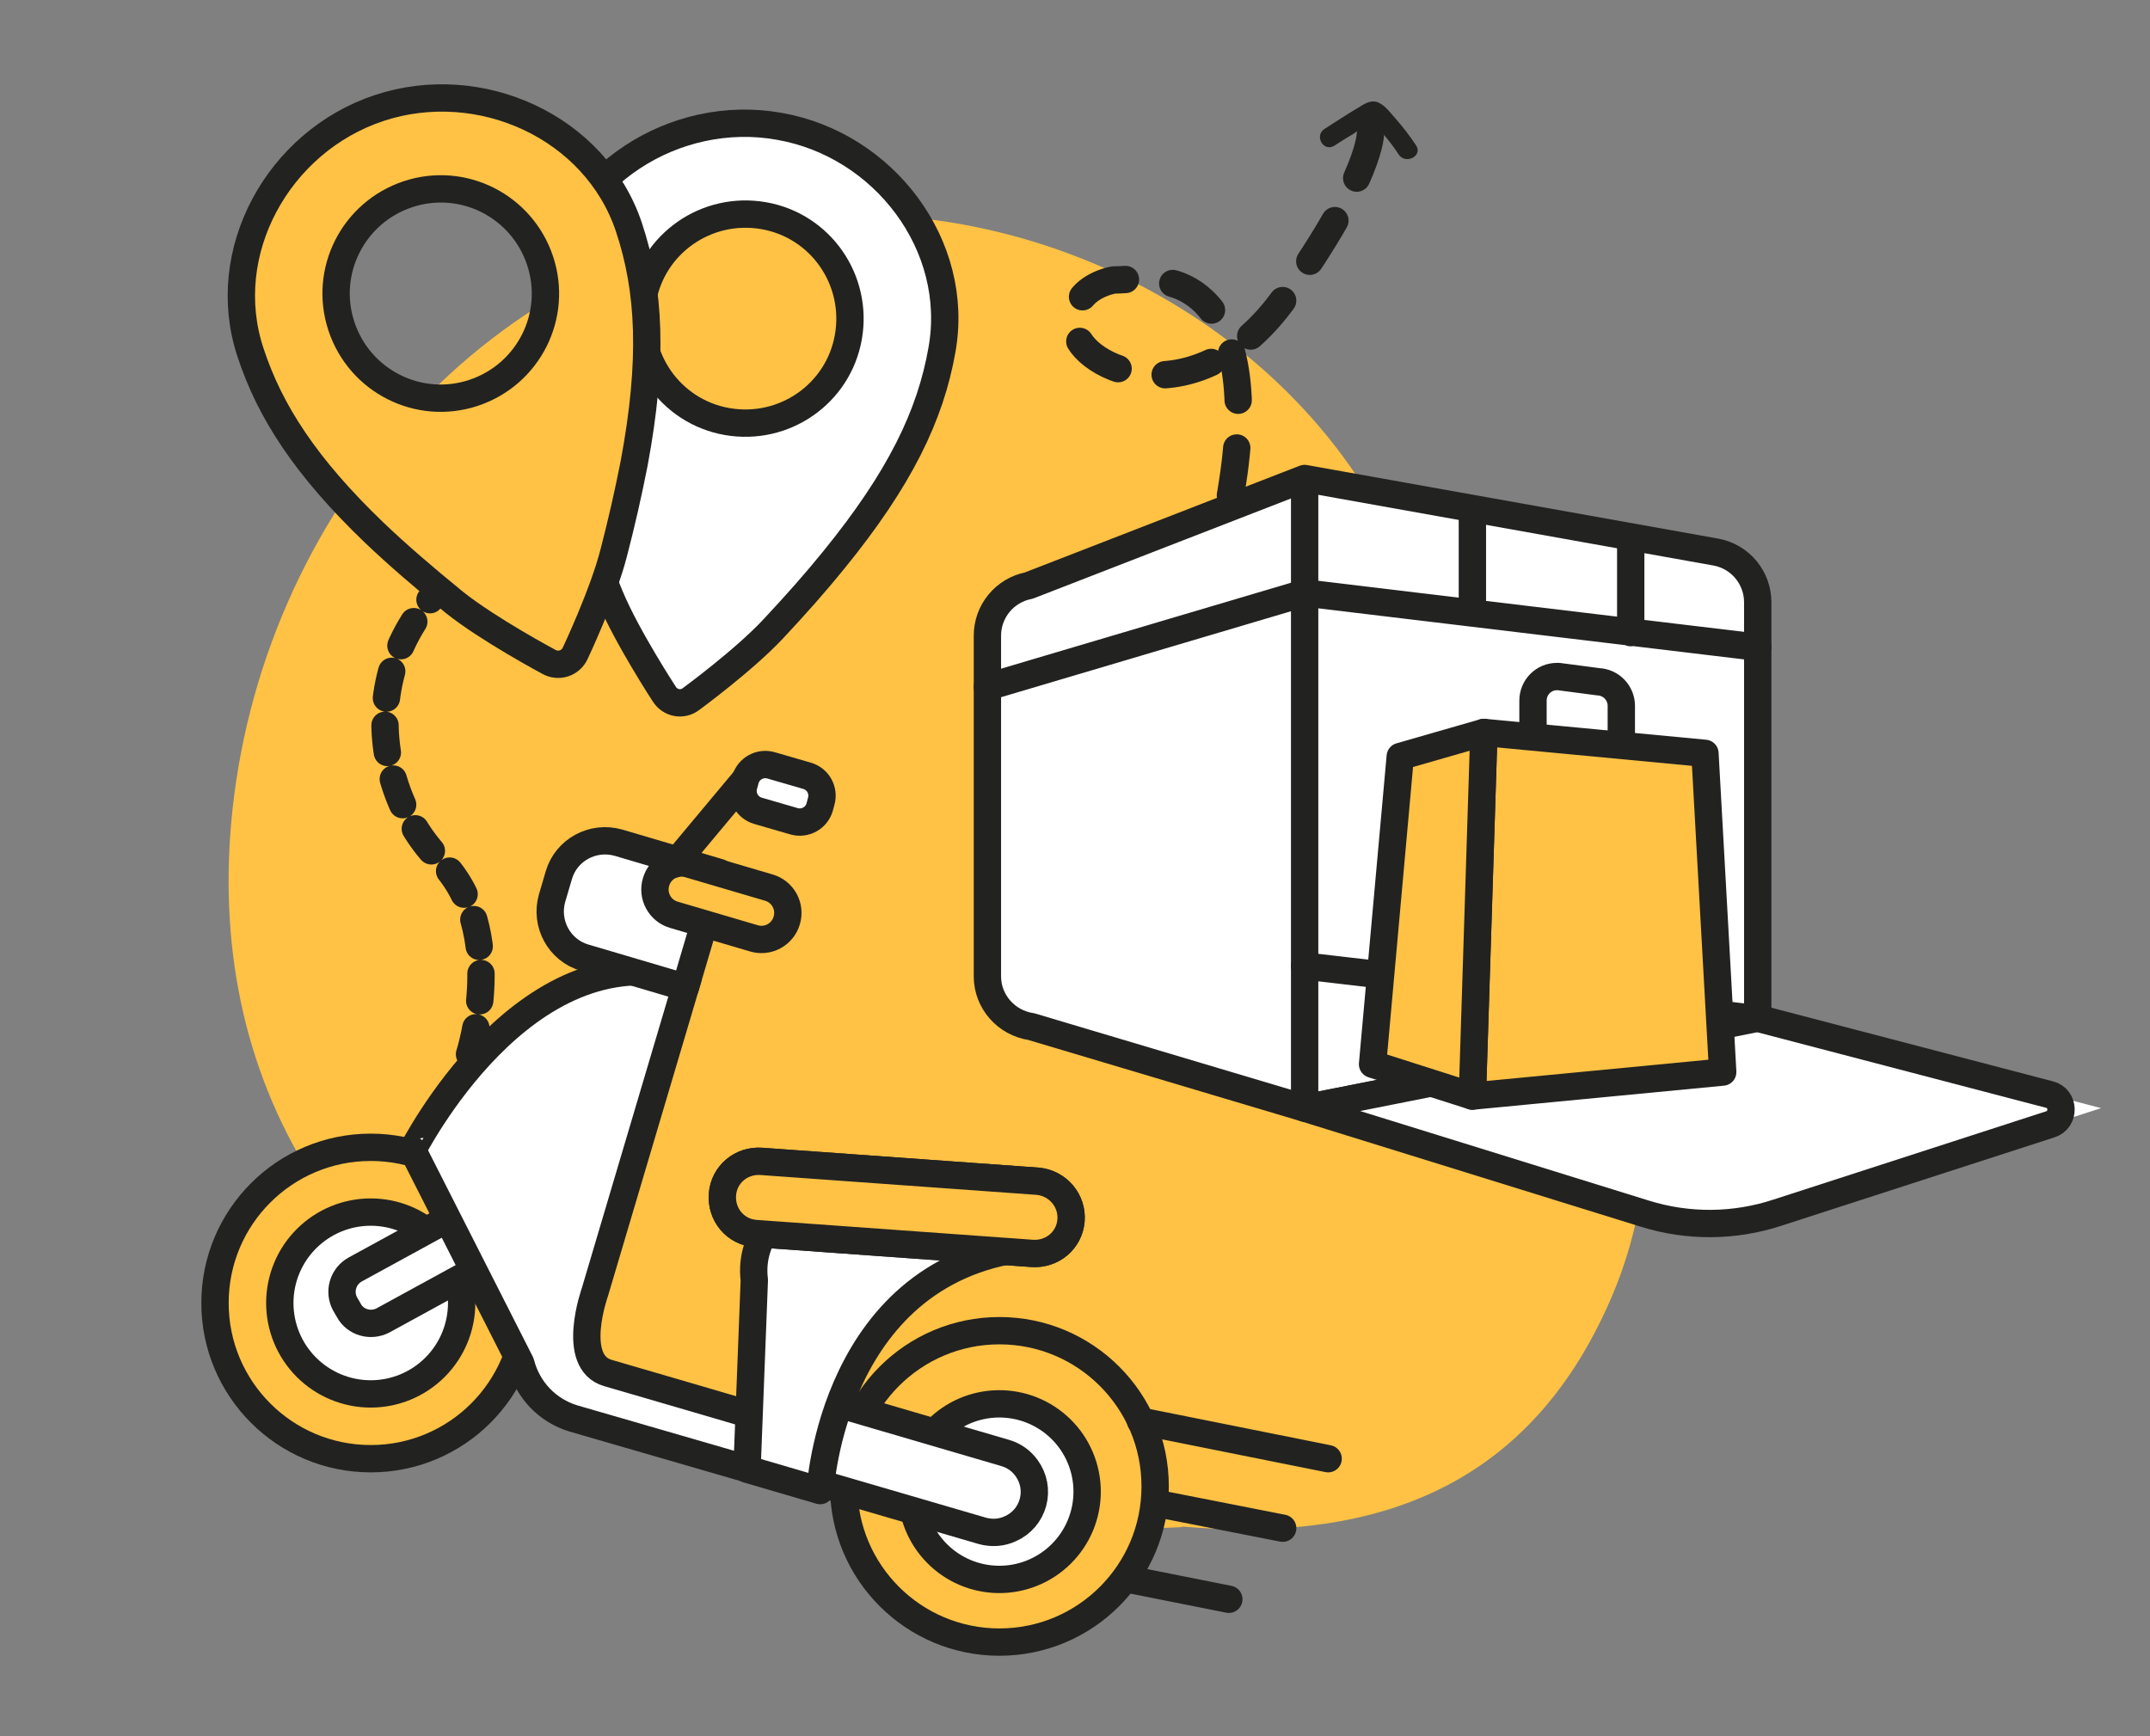 <svg width="130" height="105" viewBox="0 0 130 105" fill="none" xmlns="http://www.w3.org/2000/svg">
<rect x="0" y="0" width="130" height="105" fill="#808080" stroke="none"/>
<path d="M91.05 52.638C90.134 51.437 89.091 50.394 87.89 49.604C87.858 49.446 87.858 49.352 87.827 49.161C88.838 45.781 87.006 40.219 85.931 36.838C81.002 21.292 64.475 11.748 48.644 13.107C29.526 14.718 15.623 31.182 13.98 49.762C13.284 57.63 14.865 65.183 19.226 71.755C24.977 80.413 34.172 82.846 43.588 85.564C48.486 86.986 54.142 88.85 59.956 90.303C63.306 91.726 66.877 92.642 71.396 92.357C71.427 92.357 71.49 92.326 71.522 92.326C82.076 93.211 91.84 90.714 97.117 79.181C101.478 69.764 99.993 58.641 91.05 52.638Z" fill="#FFC244"/>
<path d="M28.389 63.761C28.389 63.761 30.821 56.24 26.587 52.005C22.353 47.771 20.773 37.818 30.569 32.73" stroke="#222221" stroke-width="1.653" stroke-miterlimit="10" stroke-linecap="round" stroke-linejoin="round" stroke-dasharray="1.65 1.65"/>
<path d="M22.417 88.218C27.617 88.218 31.833 84.002 31.833 78.801C31.833 73.601 27.617 69.385 22.417 69.385C17.217 69.385 13 73.601 13 78.801C13 84.002 17.216 88.218 22.417 88.218Z" fill="#FFC244" stroke="#222221" stroke-width="1.653" stroke-miterlimit="10" stroke-linecap="round" stroke-linejoin="round"/>
<path d="M22.416 84.3C23.874 84.3 25.273 83.72 26.304 82.689C27.335 81.658 27.914 80.26 27.914 78.801C27.914 77.343 27.335 75.945 26.304 74.914C25.273 73.882 23.874 73.303 22.416 73.303C20.958 73.303 19.559 73.882 18.528 74.914C17.497 75.945 16.918 77.343 16.918 78.801C16.918 80.26 17.497 81.658 18.528 82.689C19.559 83.72 20.958 84.3 22.416 84.3Z" fill="white" stroke="#222221" stroke-width="1.653" stroke-miterlimit="10" stroke-linecap="round" stroke-linejoin="round"/>
<path d="M60.43 99.309C65.63 99.309 69.847 95.094 69.847 89.893C69.847 84.692 65.631 80.476 60.43 80.476C55.23 80.476 51.014 84.692 51.014 89.893C51.014 95.094 55.23 99.309 60.43 99.309Z" fill="#FFC244" stroke="#222221" stroke-width="1.653" stroke-miterlimit="10" stroke-linecap="round" stroke-linejoin="round"/>
<path d="M60.336 95.518C61.04 95.53 61.74 95.401 62.395 95.14C63.05 94.878 63.645 94.489 64.148 93.995C64.65 93.501 65.049 92.911 65.322 92.261C65.594 91.611 65.734 90.913 65.734 90.209C65.734 89.504 65.594 88.806 65.321 88.156C65.049 87.506 64.65 86.917 64.147 86.423C63.644 85.929 63.048 85.54 62.394 85.278C61.739 85.017 61.039 84.889 60.334 84.901C58.942 84.924 57.615 85.494 56.639 86.487C55.662 87.481 55.115 88.817 55.116 90.21C55.116 91.603 55.663 92.939 56.64 93.932C57.616 94.925 58.943 95.495 60.336 95.518ZM21.09 79.244L20.869 78.865C20.674 78.508 20.628 78.089 20.74 77.699C20.852 77.308 21.114 76.978 21.469 76.779L32.56 70.712C32.917 70.518 33.336 70.472 33.726 70.584C34.117 70.696 34.447 70.958 34.645 71.313L34.867 71.692C35.278 72.451 34.993 73.367 34.267 73.777L23.176 79.844C22.417 80.255 21.469 79.971 21.09 79.244Z" fill="white" stroke="#222221" stroke-width="1.653" stroke-miterlimit="10" stroke-linecap="round" stroke-linejoin="round"/>
<path d="M49.339 84.521L60.778 87.871C61.315 88.028 61.757 88.345 62.073 88.787C62.288 89.081 62.435 89.419 62.502 89.776C62.569 90.134 62.555 90.502 62.461 90.854C62.367 91.206 62.195 91.532 61.959 91.808C61.722 92.085 61.426 92.305 61.093 92.452C60.556 92.705 59.956 92.737 59.388 92.579L47.158 89.008L49.339 84.521ZM41.597 59.179L35.972 78.138C35.972 78.138 34.456 82.373 36.762 83.036C39.069 83.699 45.515 85.596 45.515 85.596L45.799 89.008L34.677 85.785C33.097 85.311 31.895 84.047 31.485 82.435L24.944 69.543C24.976 69.575 31.612 56.272 41.597 59.179Z" fill="white" stroke="#222221" stroke-width="1.653" stroke-miterlimit="10" stroke-linecap="round" stroke-linejoin="round"/>
<path d="M50.192 72.387C47.443 72.292 45.263 74.694 45.61 77.411L45.168 88.85L49.592 90.146C49.592 90.146 50.318 76.526 62.547 75.421L62.42 72.545L50.192 72.387Z" fill="white" stroke="#222221" stroke-width="1.653" stroke-miterlimit="10" stroke-linecap="round" stroke-linejoin="round"/>
<path d="M64.759 73.809C64.664 75.01 63.622 75.895 62.389 75.8L45.673 74.599C44.472 74.504 43.587 73.462 43.683 72.229C43.777 71.028 44.82 70.143 46.053 70.238L62.768 71.439C63.969 71.566 64.854 72.609 64.759 73.809Z" fill="white" stroke="#222221" stroke-width="1.653" stroke-miterlimit="10" stroke-linecap="round" stroke-linejoin="round"/>
<path d="M64.759 73.809C64.664 75.01 63.622 75.895 62.389 75.8L45.673 74.599C44.472 74.504 43.587 73.462 43.683 72.229C43.777 71.028 44.82 70.143 46.053 70.238L62.768 71.439C63.969 71.566 64.854 72.609 64.759 73.809Z" fill="#FFC244" stroke="#222221" stroke-width="1.653" stroke-miterlimit="10" stroke-linecap="round" stroke-linejoin="round"/>
<path d="M41.44 59.716L35.341 57.915C33.824 57.472 32.939 55.861 33.382 54.312L33.792 52.922C34.234 51.405 35.846 50.521 37.394 50.963L43.493 52.764L41.44 59.716Z" fill="white" stroke="#222221" stroke-width="1.653" stroke-miterlimit="10" stroke-linecap="round" stroke-linejoin="round"/>
<path d="M45.578 56.746L40.744 55.323C40.542 55.264 40.354 55.166 40.191 55.033C40.027 54.901 39.892 54.737 39.792 54.552C39.692 54.367 39.629 54.164 39.608 53.955C39.588 53.745 39.608 53.534 39.67 53.333C39.729 53.131 39.827 52.943 39.96 52.779C40.092 52.616 40.255 52.48 40.441 52.38C40.626 52.28 40.829 52.218 41.038 52.197C41.248 52.176 41.459 52.197 41.66 52.258L46.495 53.681C46.696 53.74 46.885 53.839 47.048 53.971C47.212 54.103 47.347 54.267 47.447 54.452C47.547 54.637 47.609 54.84 47.63 55.049C47.651 55.259 47.63 55.47 47.569 55.671C47.51 55.873 47.411 56.061 47.279 56.225C47.146 56.388 46.983 56.524 46.798 56.624C46.613 56.724 46.41 56.786 46.2 56.807C45.991 56.828 45.78 56.807 45.578 56.746Z" fill="#FFC244" stroke="#222221" stroke-width="1.653" stroke-miterlimit="10" stroke-linecap="round" stroke-linejoin="round"/>
<path d="M40.775 52.258L45.42 46.697" stroke="#222221" stroke-width="1.653" stroke-miterlimit="10" stroke-linecap="round" stroke-linejoin="round"/>
<path d="M48.012 49.668L45.831 49.035C45.513 48.943 45.244 48.728 45.084 48.438C44.924 48.147 44.886 47.805 44.978 47.487L45.073 47.139C45.165 46.821 45.38 46.552 45.671 46.392C45.961 46.232 46.303 46.194 46.622 46.286L48.801 46.919C49.119 47.011 49.388 47.225 49.548 47.516C49.708 47.806 49.746 48.148 49.654 48.466L49.56 48.814C49.467 49.133 49.253 49.401 48.962 49.561C48.672 49.721 48.33 49.76 48.012 49.668ZM36.889 36.08C37.9 38.513 40.175 41.989 40.175 41.989C40.522 42.526 41.249 42.684 41.786 42.273C41.786 42.273 44.978 39.934 46.748 38.039C48.138 36.554 49.339 35.195 50.413 33.868C54.426 28.938 56.259 25.114 56.954 21.165C58.091 14.845 53.447 8.746 47.126 7.641C40.807 6.503 34.36 10.642 33.223 16.931C32.559 20.628 32.875 24.609 34.613 30.044C35.214 31.877 35.972 33.868 36.888 36.08H36.889ZM46.179 13.044C49.623 13.645 51.899 16.931 51.298 20.375C50.697 23.819 47.411 26.095 43.967 25.494C40.522 24.893 38.247 21.608 38.848 18.163C39.448 14.719 42.735 12.443 46.179 13.044Z" fill="white" stroke="#222221" stroke-width="1.653" stroke-miterlimit="10" stroke-linecap="round" stroke-linejoin="round"/>
<path d="M27.472 36.428C29.526 38.07 33.192 40.029 33.192 40.029C33.328 40.105 33.478 40.152 33.633 40.168C33.787 40.183 33.944 40.167 34.092 40.12C34.24 40.072 34.377 39.995 34.494 39.893C34.611 39.79 34.706 39.665 34.772 39.525C34.772 39.525 36.478 35.921 37.111 33.425C37.577 31.637 37.988 29.835 38.343 28.022C39.512 21.765 39.291 17.531 38.027 13.739C36.004 7.672 29.021 4.512 22.922 6.534C16.824 8.557 13.127 15.256 15.149 21.323C16.318 24.894 18.498 28.244 22.607 32.193C23.997 33.52 25.608 34.91 27.472 36.428ZM24.66 11.748C27.979 10.642 31.549 12.444 32.655 15.761C33.761 19.079 31.96 22.65 28.642 23.756C25.323 24.862 21.753 23.061 20.647 19.743C19.542 16.425 21.343 12.855 24.66 11.748Z" fill="#FFC244" stroke="#222221" stroke-width="1.653" stroke-miterlimit="10" stroke-linecap="round" stroke-linejoin="round"/>
<path d="M62.358 62.086L78.885 67.015V28.938L62.2 35.416C61.496 35.552 60.862 35.93 60.406 36.483C59.95 37.037 59.702 37.732 59.704 38.449V59.052C59.704 60.569 60.842 61.865 62.358 62.086ZM106.281 61.612L78.885 67.015V28.938L103.785 33.394C104.489 33.53 105.123 33.908 105.579 34.462C106.034 35.015 106.283 35.711 106.281 36.428V61.612Z" fill="white"/>
<path d="M78.885 67.015L62.358 62.086C60.842 61.865 59.704 60.569 59.704 59.052V38.449C59.702 37.732 59.95 37.037 60.406 36.483C60.862 35.93 61.496 35.552 62.2 35.416L78.885 28.938M78.885 67.015V28.938M78.885 67.015L106.281 61.612V36.428C106.283 35.711 106.034 35.015 105.579 34.462C105.123 33.908 104.489 33.53 103.785 33.394L78.885 28.938" stroke="#222221" stroke-width="1.653" stroke-miterlimit="10" stroke-linecap="round" stroke-linejoin="round"/>
<path d="M106.281 39.145L78.885 35.859L59.704 41.547M89.028 37.059V31.435M98.602 38.26V33.077" stroke="#222221" stroke-width="1.653" stroke-miterlimit="10" stroke-linecap="round" stroke-linejoin="round"/>
<path d="M78.884 67.015L103.468 74.662L127.041 67.015L106.28 61.612L78.884 67.015Z" fill="white"/>
<path d="M106.28 61.612L78.884 58.42M92.693 45.054V42.368C92.693 41.578 93.325 40.915 94.147 40.915H94.241L96.643 41.231C97.016 41.248 97.369 41.409 97.628 41.679C97.887 41.95 98.032 42.309 98.033 42.684V45.37M78.884 67.015L99.455 73.398C102.071 74.215 104.878 74.193 107.481 73.335L123.975 67.995C124.86 67.71 124.829 66.415 123.913 66.194L106.28 61.58L78.884 67.015Z" stroke="#222221" stroke-width="1.653" stroke-miterlimit="10" stroke-linecap="round" stroke-linejoin="round"/>
<path d="M104.164 64.835L89.027 66.288L89.722 44.295L103.09 45.56L104.164 64.835Z" fill="#FFC244" stroke="#222221" stroke-width="1.653" stroke-miterlimit="10" stroke-linecap="round" stroke-linejoin="round"/>
<path d="M89.027 66.288L82.992 64.362L84.667 45.748L89.723 44.296L89.027 66.288Z" fill="#FFC244" stroke="#222221" stroke-width="1.653" stroke-miterlimit="10" stroke-linecap="round" stroke-linejoin="round"/>
<path d="M68.962 85.943L80.306 88.218M69.847 90.904L77.558 92.421M68.425 95.549L74.302 96.719" stroke="#222221" stroke-width="1.653" stroke-miterlimit="10" stroke-linecap="round" stroke-linejoin="round"/>
<path d="M82.866 8.019C82.866 8.019 82.992 10.579 77.683 18.005C72.375 25.43 65.328 22.398 64.98 19.869C64.602 17.341 67.351 16.931 67.351 16.931C68.267 16.931 69.088 16.741 69.783 16.994C69.783 16.994 76.925 16.456 74.303 30.486" stroke="#222221" stroke-width="1.653" stroke-miterlimit="10" stroke-linecap="round" stroke-linejoin="round" stroke-dasharray="2.89 2.89"/>
<path d="M85.615 8.779C85.232 8.203 84.809 7.653 84.351 7.135C84.035 6.788 83.687 6.282 83.213 6.156C82.803 6.06 82.455 6.313 82.139 6.503C81.444 6.914 80.78 7.356 80.085 7.798C79.453 8.209 80.022 9.221 80.685 8.809C81.064 8.557 81.475 8.305 81.854 8.083C82.044 7.957 82.803 7.324 83.024 7.356C82.834 7.293 82.866 7.387 83.15 7.577C83.308 7.736 83.466 7.925 83.624 8.083C83.972 8.494 84.288 8.904 84.572 9.347C85.014 9.979 86.057 9.41 85.615 8.779Z" fill="#222221"/>
</svg>
